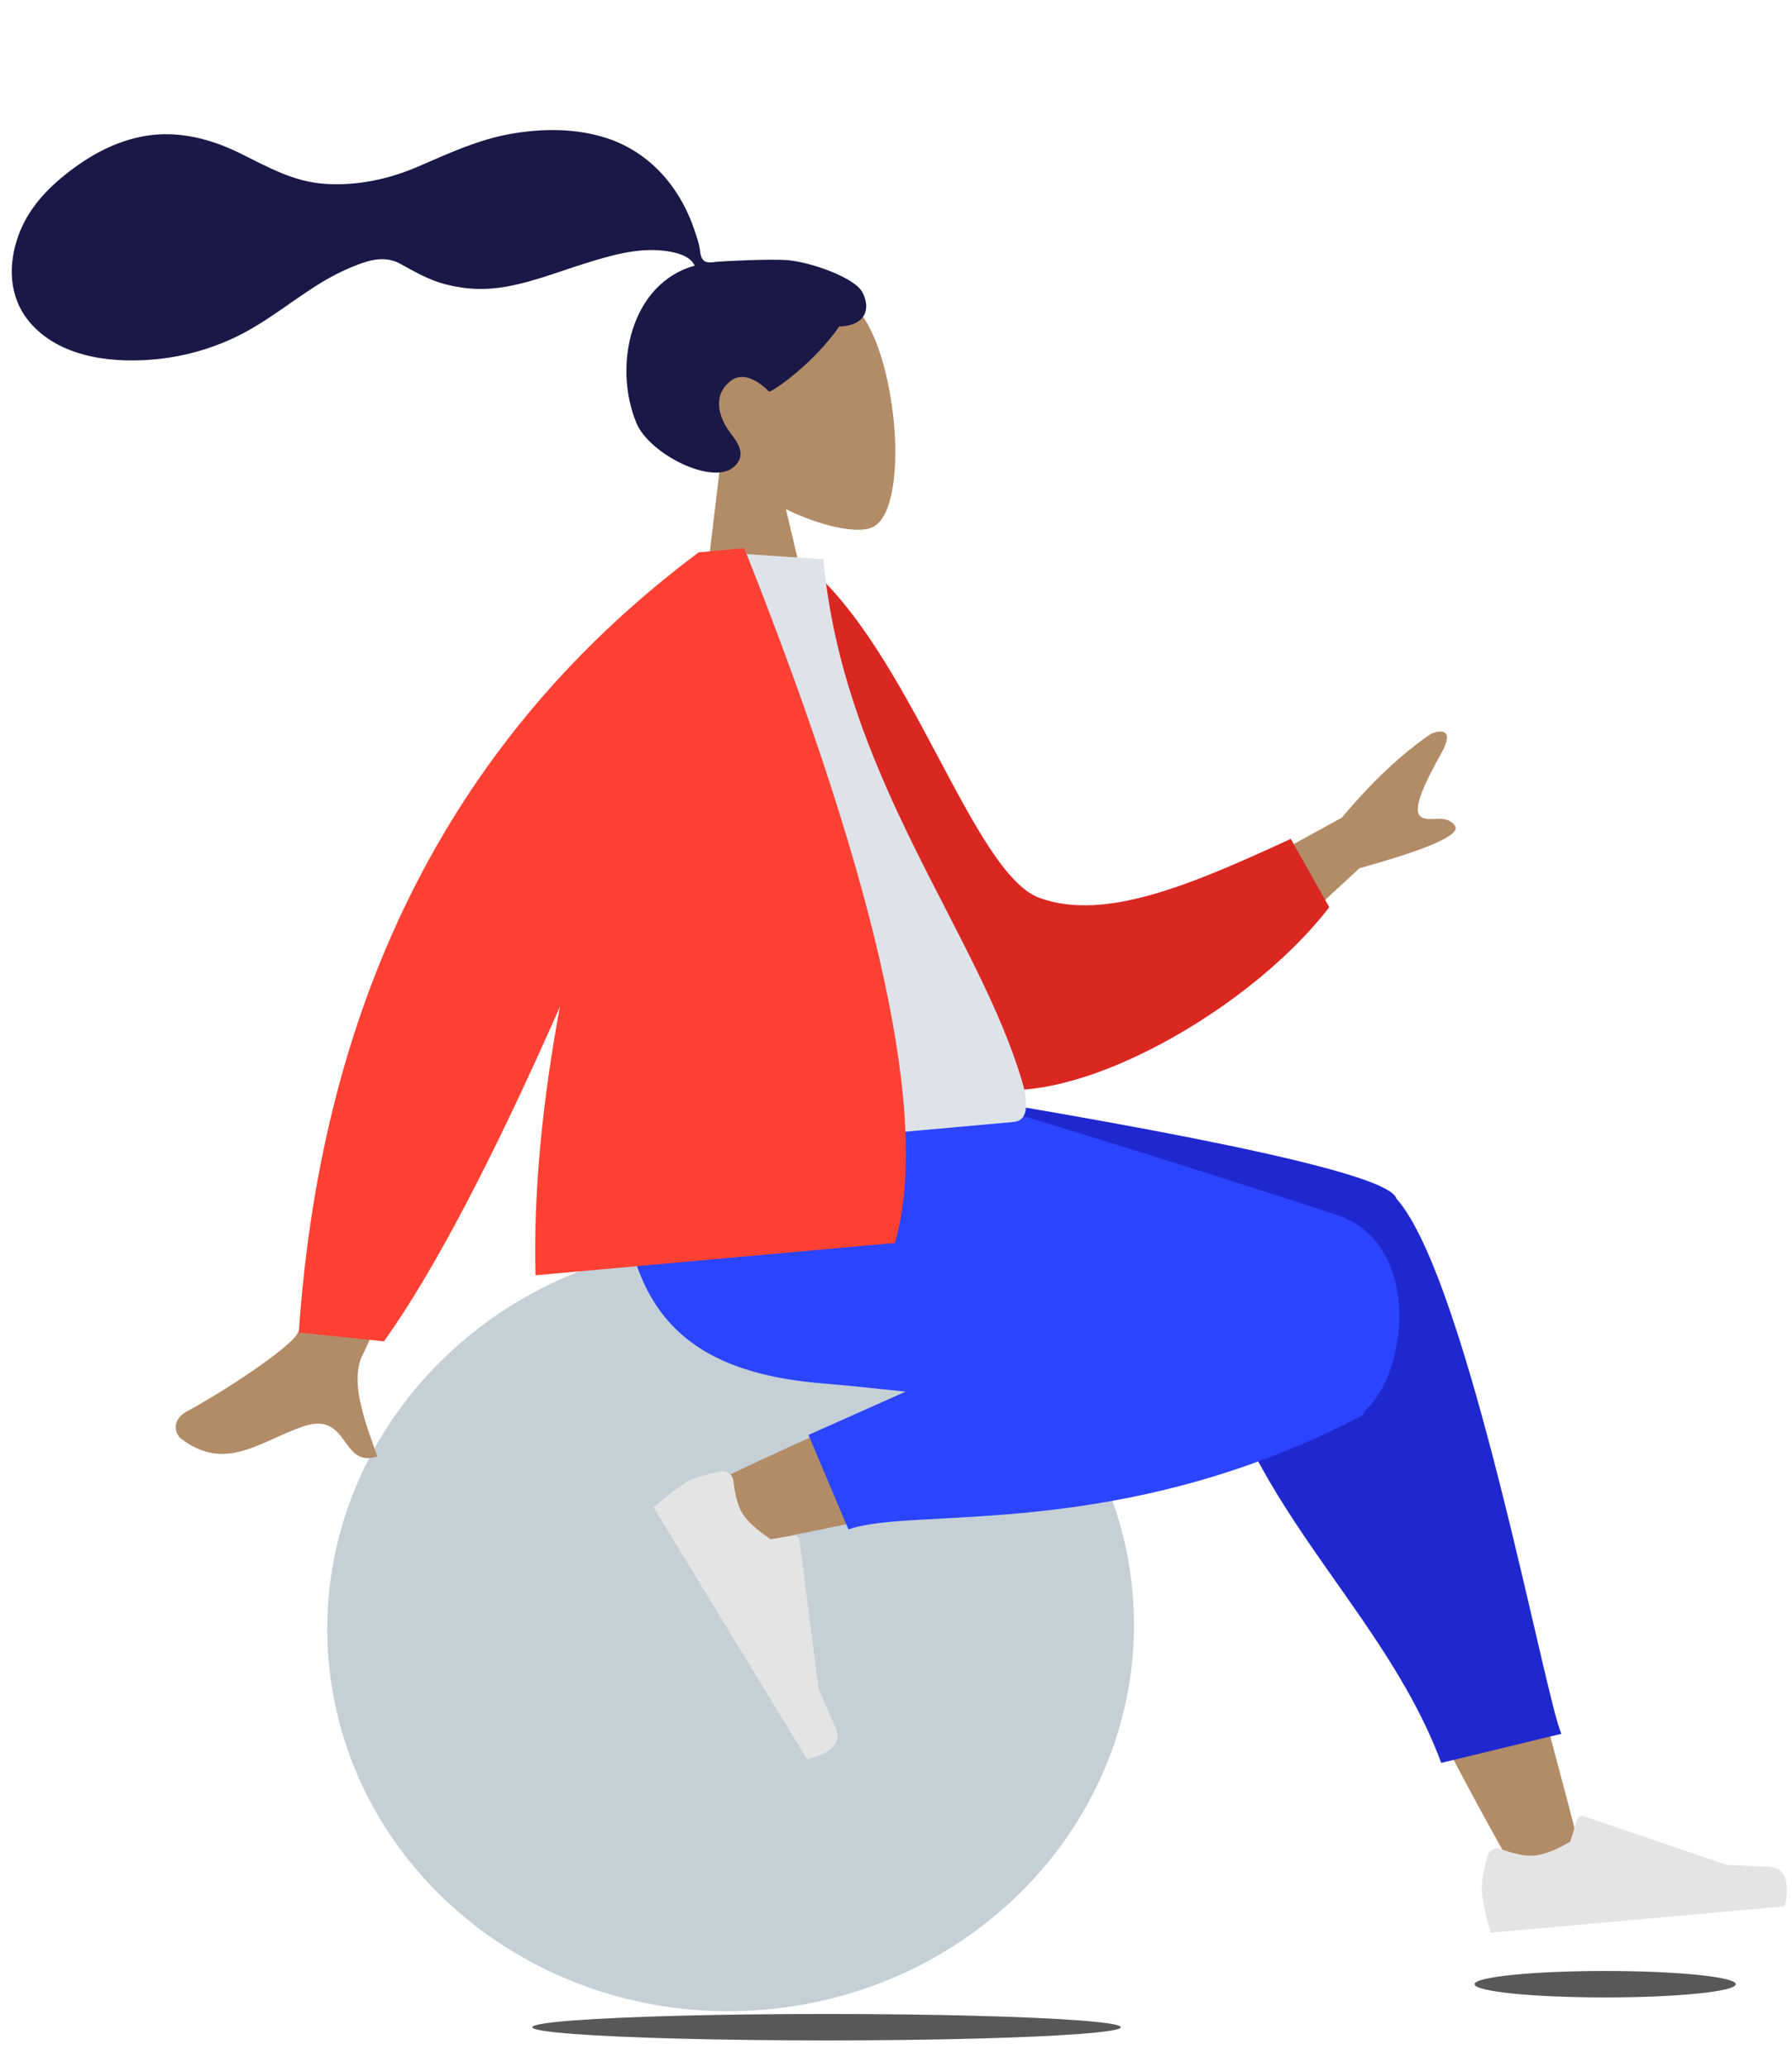<?xml version="1.0" encoding="UTF-8"?> <svg xmlns="http://www.w3.org/2000/svg" width="542" height="625" viewBox="0 0 542 625" fill="none"><ellipse cx="485.5" cy="600" rx="39.5" ry="4" fill="#595858"></ellipse><ellipse cx="250" cy="613" rx="89" ry="4" fill="#595858"></ellipse><path fill-rule="evenodd" clip-rule="evenodd" d="M217.877 140.287C209.822 132.429 203.937 122.442 203.674 110.684C202.918 76.803 250.579 79.997 261.292 96.171C272.006 112.344 274.919 155.544 263.392 159.64C258.795 161.274 248.487 159.207 237.707 153.982L248.313 198.646L210.47 202.04L217.877 140.287Z" fill="#B28B67"></path><path fill-rule="evenodd" clip-rule="evenodd" d="M237.935 78.648C232.864 78.28 219.362 78.927 216.881 79.151C215.296 79.293 213.612 79.809 212.539 78.441C211.66 77.322 211.755 75.286 211.398 73.927C210.983 72.348 210.459 70.8 209.93 69.256C208.425 64.864 206.382 60.74 203.706 56.936C198.686 49.8 191.805 44.475 183.49 41.764C174.308 38.771 164.234 38.802 154.805 40.424C144.715 42.16 135.823 46.334 126.516 50.347C117.647 54.171 108.176 56.214 98.474 55.608C88.699 54.997 80.934 50.441 72.346 46.226C63.554 41.911 53.737 39.454 43.968 41.099C34.849 42.636 26.735 47.179 19.608 52.915C12.94 58.282 7.604 64.497 5.034 72.8C2.271 81.732 3.149 91.185 9.709 98.269C19.218 108.538 35.239 109.975 48.322 108.513C55.89 107.668 63.209 105.618 70.135 102.463C79.373 98.255 87.097 91.836 95.603 86.427C99.594 83.888 103.762 81.724 108.186 80.037C112.478 78.399 116.765 77.44 121.001 79.737C125.482 82.166 129.52 84.586 134.512 85.911C139.301 87.181 144.295 87.684 149.227 87.203C158.822 86.265 168.012 82.43 177.154 79.593C184.608 77.279 192.595 74.923 200.494 75.793C203.79 76.156 208.641 77.081 210.12 80.33C190.781 85.654 185.302 110.611 192.496 127.925C196.378 137.269 215.407 146.89 221.934 141.208C226.068 137.608 222.989 133.646 220.991 131.028C217.166 126.013 215.393 119.29 221.22 115.036C226.246 111.367 232.543 118.441 232.648 118.423C234.1 118.177 246.078 109.911 253.822 98.725C262.459 98.461 263.239 92.694 260.76 88.258C258.281 83.822 244.941 79.158 237.935 78.648Z" fill="#191847"></path><path d="M231.72 607.648C298.83 601.632 348.425 544.956 342.494 481.058C336.563 417.16 277.352 370.238 210.242 376.253C143.132 382.269 93.537 438.945 99.468 502.843C105.399 566.74 164.61 613.663 231.72 607.648Z" fill="#C5CFD6"></path><path fill-rule="evenodd" clip-rule="evenodd" d="M459.858 569.043C435.497 526.223 417.27 488.669 409.499 468.689C396.194 434.48 385.684 404.269 382.683 392.905C375.525 365.804 415.447 360.601 422.009 373.8C431.942 393.777 452.234 460.521 478.561 561.724L459.858 569.043ZM212.26 450.039C230.142 441.057 293.013 412.328 323.759 403.037C332.594 400.367 341.164 397.854 349.227 395.554C373.194 388.718 389.898 431.466 366.713 436.949C308.973 450.604 226.818 466.728 219.809 468.339C209.985 470.597 201.023 455.683 212.26 450.039Z" fill="#B28B67"></path><path fill-rule="evenodd" clip-rule="evenodd" d="M363.154 382.175L258.084 340.257L257.057 329.169L268.992 328.097C368.363 344.04 419.438 355.39 422.217 362.147C422.247 362.22 422.275 362.293 422.301 362.366C422.356 362.426 422.41 362.486 422.463 362.546C444.147 387.2 467.598 514.968 472.273 524.273L435.912 533.069C416.98 482.193 368.493 449.922 363.908 387.363C363.415 385.56 363.172 383.83 363.154 382.175Z" fill="#1F28CF"></path><path fill-rule="evenodd" clip-rule="evenodd" d="M273.905 420.807C264.548 419.799 255.937 418.922 248.58 418.307C201.063 414.33 185.116 390.593 188.136 335.407L274.291 327.664C288.738 330.431 364.709 354.446 404.163 367.305C430.276 375.816 425.953 415.343 412.665 426.723C412.645 427.35 412.428 427.794 411.99 428.023C338.407 466.522 276.344 455.368 256.615 462.487L244.539 433.907L273.905 420.807Z" fill="#2B44FF"></path><path fill-rule="evenodd" clip-rule="evenodd" d="M218.068 444.947C213.105 445.87 209.621 446.935 207.615 448.144C205.174 449.614 201.861 452.165 197.674 455.797C199.397 458.623 214.878 484.026 244.119 532.004C251.883 530.034 254.726 526.759 252.649 522.177C250.571 517.595 248.883 513.767 247.584 510.691L241.812 465.744C241.701 464.879 240.907 464.265 240.039 464.372C240.025 464.374 240.01 464.376 239.995 464.378L233.076 465.434C228.823 462.596 225.944 459.942 224.439 457.472C223.216 455.466 222.339 452.206 221.807 447.693C221.604 445.961 220.029 444.717 218.292 444.913C218.217 444.922 218.142 444.933 218.068 444.947Z" fill="#E4E4E4"></path><path fill-rule="evenodd" clip-rule="evenodd" d="M449.883 561.312C448.552 566.18 447.995 569.782 448.212 572.119C448.475 574.962 449.334 579.069 450.788 584.438C454.092 584.141 483.784 581.475 539.863 576.44C541.47 568.593 539.751 564.589 534.708 564.428C529.664 564.266 525.47 564.088 522.126 563.893L479.018 549.185C478.188 548.902 477.288 549.344 477.006 550.171C477.001 550.185 476.997 550.199 476.992 550.213L474.928 556.897C470.511 559.462 466.859 560.874 463.972 561.133C461.627 561.343 458.301 560.689 453.993 559.169C452.34 558.585 450.53 559.449 449.95 561.097C449.925 561.168 449.902 561.24 449.883 561.312Z" fill="#E4E4E4"></path><path fill-rule="evenodd" clip-rule="evenodd" d="M350.965 277.44L405.866 247.231C414.967 236.367 423.946 227.925 432.801 221.904C435.51 220.766 440.255 220.07 435.853 227.94C431.451 235.81 427.176 244.286 429.45 246.701C431.723 249.117 437.347 245.72 440.065 249.735C441.877 252.412 432.261 256.674 411.219 262.519L371.397 299.145L350.965 277.44ZM120.266 305.136L153.219 308.632C126.275 372.051 111.79 405.682 109.765 409.524C105.208 418.168 111.551 432.69 114.111 440.408C102.87 444.108 105.804 426.453 91.599 431.361C78.633 435.841 68.163 445.287 54.736 435.023C53.085 433.761 51.567 429.489 56.546 426.781C68.951 420.033 87.074 407.857 89.794 403.517C93.503 397.6 103.66 364.806 120.266 305.136Z" fill="#B28B67"></path><path fill-rule="evenodd" clip-rule="evenodd" d="M229.575 173.69L243.006 170.129C275.393 196.216 293.919 264.217 314.575 271.582C334.104 278.546 359.879 267.793 390.391 253.658L402.05 274.326C376.24 307.843 317.574 339.473 291.432 326.776C249.636 306.475 232.608 222.083 229.575 173.69Z" fill="#DB2721"></path><path fill-rule="evenodd" clip-rule="evenodd" d="M185.853 350.113C240.556 345.198 280.794 341.582 306.568 339.267C312.084 338.771 310.309 330.922 309.141 326.986C295.655 281.56 255.114 234.929 249.017 169.089L213.693 166.773C189.169 215.548 184.475 273.308 185.853 350.113Z" fill="#DDE3E9"></path><path fill-rule="evenodd" clip-rule="evenodd" d="M169.354 304.42C148.84 350.899 131.102 384.628 116.141 405.608L90.376 402.939C97.343 300.669 137.662 222.027 211.333 167.013L217.619 166.448L225.123 165.774C266.229 269.228 281.405 339.257 270.651 375.861L161.967 385.625C161.291 359.61 164.272 331.765 169.354 304.42Z" fill="#FF4133"></path></svg> 